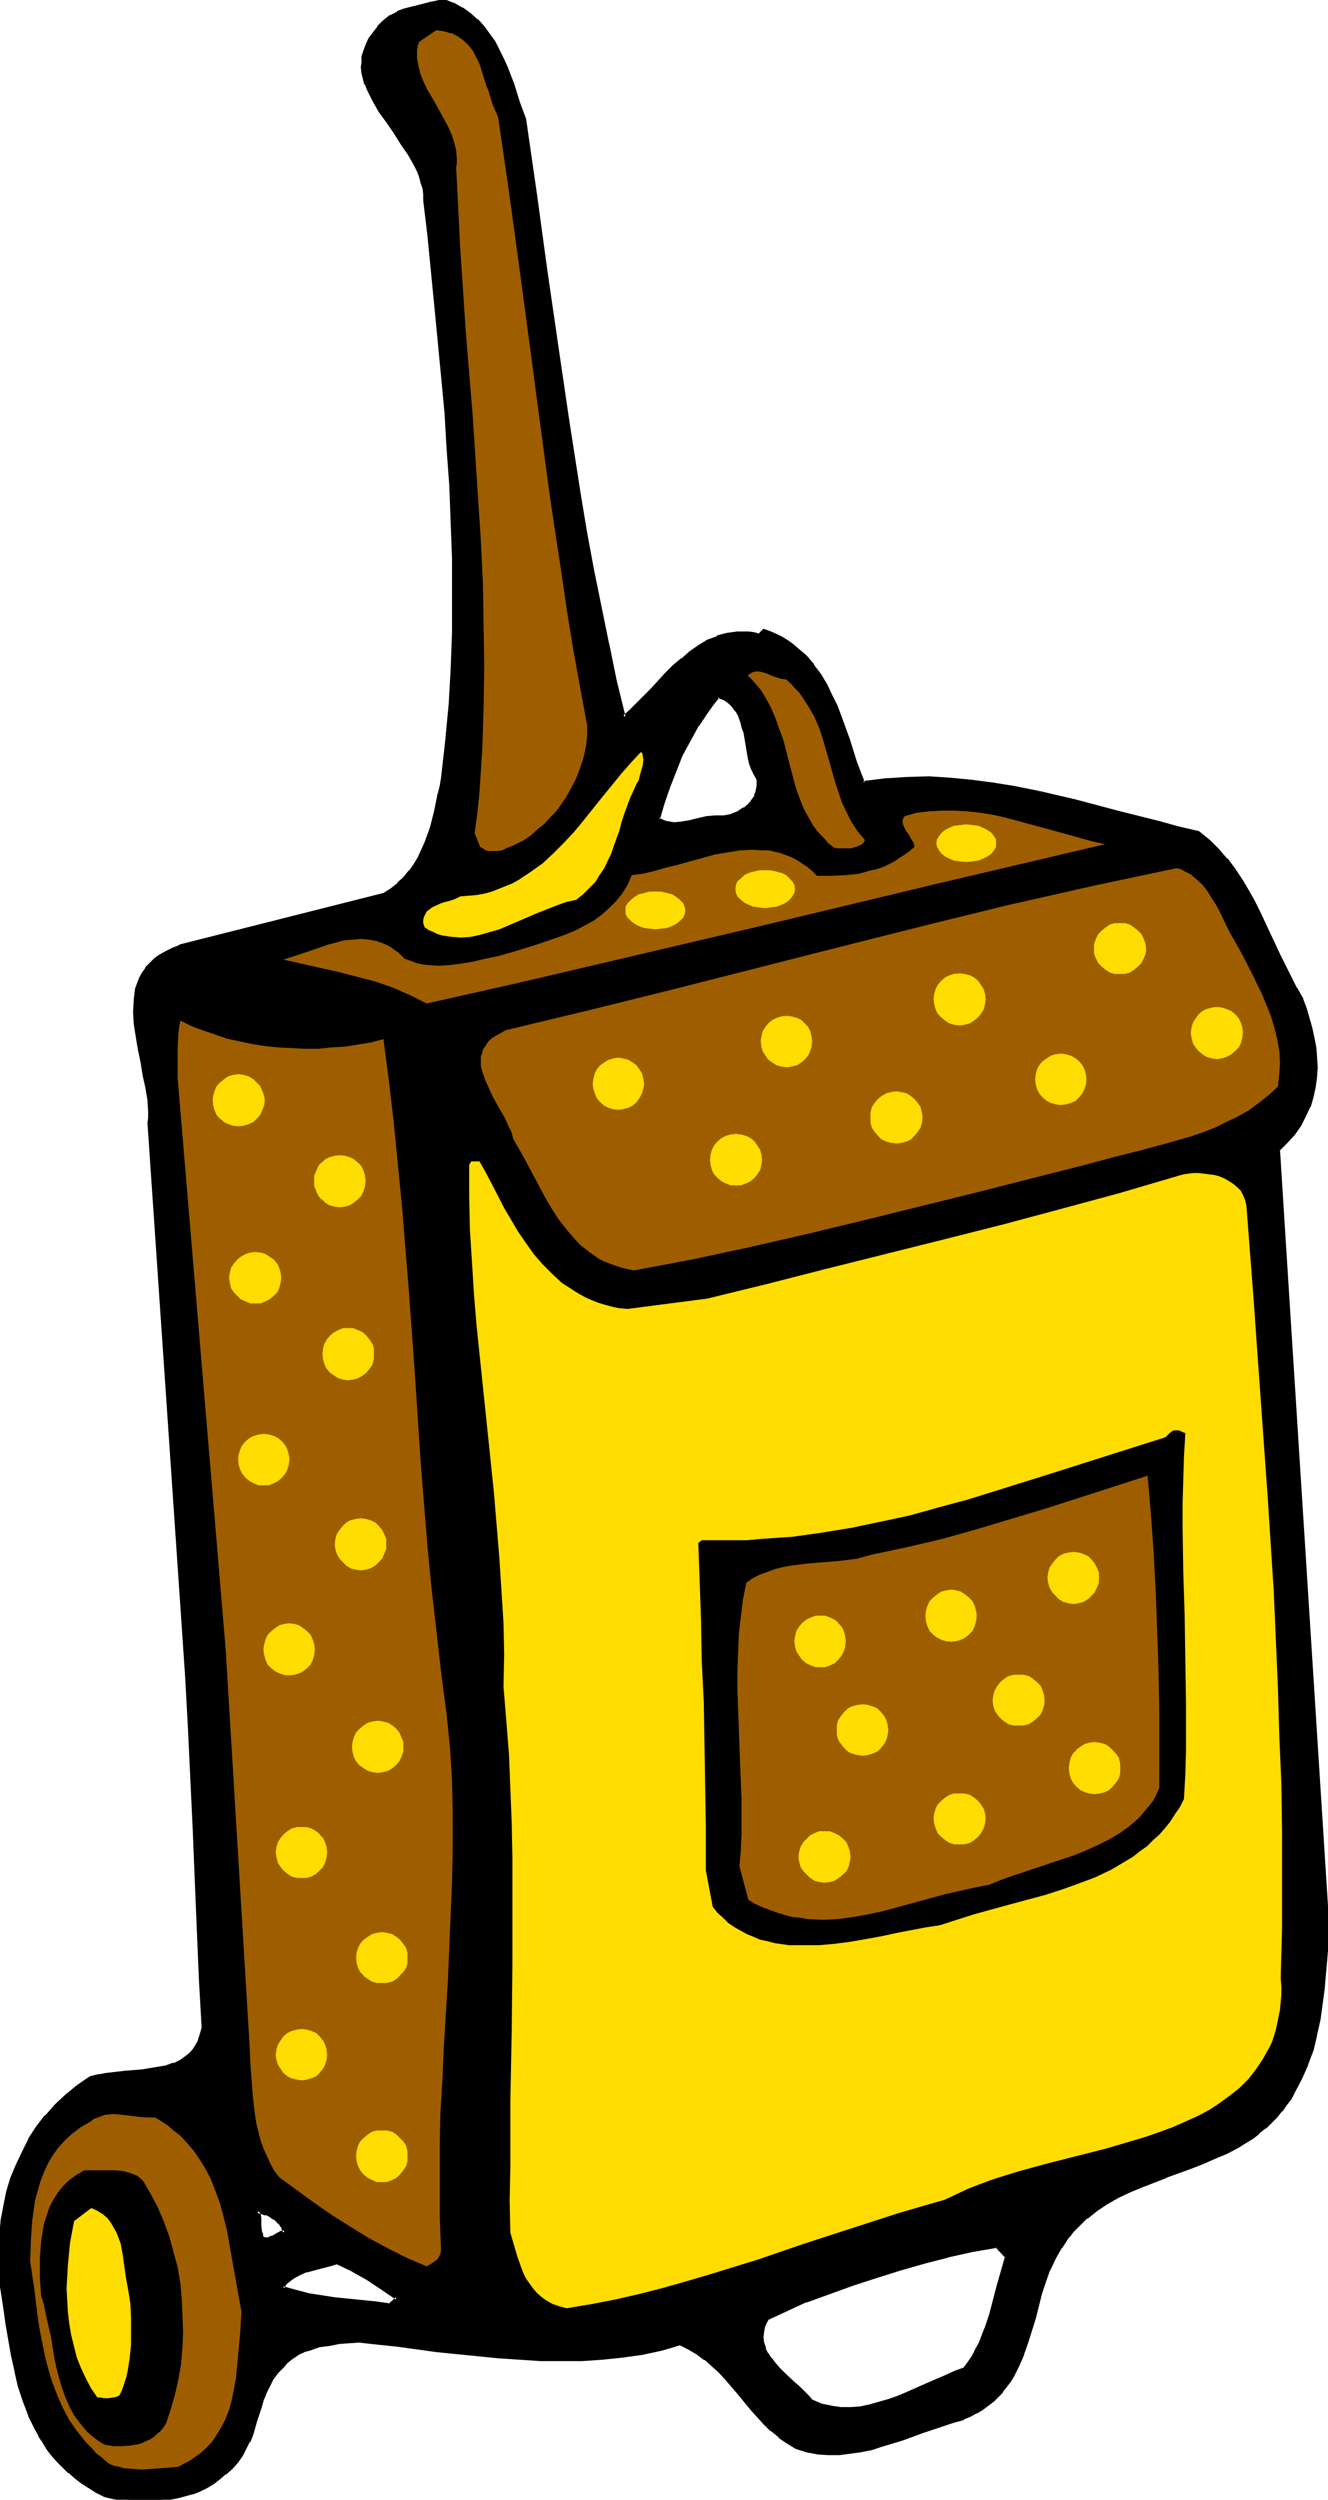<svg xmlns="http://www.w3.org/2000/svg" fill-rule="evenodd" height="588.515" preserveAspectRatio="none" stroke-linecap="round" viewBox="0 0 1936 3642" width="312.871"><style>.brush1{fill:#000}.pen1{stroke:none}.brush2{fill:#9e5e00}.brush3{fill:#fd0}</style><path class="pen1 brush1" d="m490 3296-10 3-11 3-22 6-11 5-9 5-5 3-4 3-3 4-3 5 18 6 19 4 19 3 20 3 39 4 21 3 21 2 10-10-21-15-22-13-22-13-24-11zm-358-268 12-4 13-2 25-3 25-2 13-1 12-2 11-3 11-3 10-5 9-6 4-3 4-4 3-5 3-5 3-5 3-6 1-7 2-7-3-71-3-71-3-73-3-74-7-148-4-74-5-74-50-734v-16l-1-17-2-18-4-18-4-19-4-19-3-19-2-18-2-18 1-17 1-9 2-7 2-8 3-8 4-7 5-7 6-6 6-6 8-6 8-5 10-5 11-4 297-76 11-7 10-8 9-9 8-9 7-10 6-10 6-11 4-11 5-11 3-12 7-24 5-24 2-12 3-12 6-52 4-53 3-53 2-54 1-53-1-54-1-53-3-54-3-54-4-53-4-53-5-52-5-52-5-51-6-51-5-50v-8l-2-9-2-8-3-9-3-8-4-8-9-17-10-16-11-15-11-16-11-16-9-15-8-16-3-8-3-7-1-8-1-9v-7l1-9 2-8 3-8 4-9 6-8 7-9 8-9 10-6 10-6 12-4 11-4 23-5 11-3 9-2 15 5 12 7 12 8 10 9 9 9 8 11 8 11 6 12 6 12 6 13 9 25 9 26 9 25 16 111 15 110 15 109 16 110 17 109 10 54 9 54 11 53 11 54 12 53 13 54 10-9 10-10 10-11 10-11 22-22 11-11 12-11 12-9 12-9 13-7 14-6 7-3 7-1 15-3h8l8 1 8 1 8 2 7-7 9 3 9 4 8 5 8 4 7 5 7 6 12 11 11 13 10 14 9 14 7 15 7 16 7 16 11 32 11 33 6 16 5 15 16-3 16-1 32-3h32l31 1 31 3 31 4 31 5 30 6 30 7 30 8 60 15 60 16 30 7 29 7 15 13 13 13 12 14 12 15 10 14 9 16 9 15 8 16 30 64 15 32 9 16 9 15 5 14 4 13 4 14 3 14 2 15 1 14 1 15-1 14-1 15-4 14-4 14-6 13-7 14-9 12-11 12-12 12 10 143 9 142 17 283 18 283 19 283-2 22-1 22-4 45-3 23-4 22-4 22-6 21-7 22-9 20-10 19-6 9-6 10-6 8-8 9-7 8-9 8-9 7-9 8-11 6-10 7-17 8-17 8-18 8-18 7-35 13-36 13-17 8-17 8-16 9-16 10-14 12-14 13-7 6-6 8-12 16-9 16-7 17-7 17-5 17-10 36-10 36-6 17-7 16-8 16-5 7-11 15-6 7-7 6-7 6-8 6-9 5-9 5-10 4-15 4-14 5-30 11-31 10-30 10-15 4-15 3-15 3-16 1-16 1-15-2-15-3-16-4-13-8-12-8-11-10-10-10-19-21-18-22-18-21-10-10-10-10-11-9-12-9-13-7-14-7-13 5-14 3-27 6-29 5-29 2-29 2-30 1-31-1-30-1-30-2-30-3-61-7-58-7-28-4-28-3-14 1-15 2-15 2-15 3-14 4-7 3-7 3-7 4-6 4-6 5-5 6-8 9-7 9-5 9-5 11-4 10-4 10-6 21-7 21-4 10-5 10-5 10-7 9-8 9-9 8-9 7-8 7-10 5-10 5-11 5-11 3-11 3-11 2-12 2h-11l-12 1-12-1h-12l-12-2-12-2-11-2-12-6-11-7-10-7-10-7-9-8-9-8-7-8-8-9-7-9-6-9-6-10-5-9-10-20-7-21-7-22-6-22-5-22-4-23-3-23-3-23-7-45-1-21v-21l1-21 3-20 3-21 5-20 6-20 7-19 9-19 9-18 12-18 12-16 14-16 16-14 17-14 18-12zm915-2014-8 11-8 10-14 21-13 22-11 22-9 23-9 23-8 23-7 24 5 3 6 2 5 2h18l11-3 13-2 12-3 13-1h13l10-3 10-4 9-6 8-6 3-4 3-4 3-4 2-5 1-5 1-5v-5l-1-6-4-6-4-8-2-8-3-8-6-36-2-9-3-8-3-9-4-7-5-7-6-5-7-5-9-4zm127 2338-55 26-3 4-2 5-1 5-2 4v9l1 9 2 8 4 8 5 7 6 7 6 8 8 7 14 13 7 7 7 7 7 6 5 7 15 5 14 4 14 1 14 1 15-2 14-2 14-4 14-5 14-5 14-6 27-12 14-6 14-6 13-6 13-5 7-9 6-9 5-10 5-9 9-20 6-21 12-42 5-22 6-21-14-15-36 6-35 7-35 9-35 10-34 11-35 12-69 24zm-799-130 2 4 2 5v11l1 10 1 5 2 4 5 1 5-1 4-1 3-2 8-4 3-1 4-1-2-6-4-5-4-5-5-4-6-4-6-3-7-2-6-1z"/><path class="pen1 brush1" d="m491 3294-12 3-11 3-22 6h-1l-10 4-10 5-4 4h-1l-4 4-3 4-5 7 22 7 18 5h1l19 3 19 3 40 4 21 2 21 3 14-13-24-17-21-13h-1l-22-13-24-11-2 4 23 11 23 13 21 14 22 15-1-4-10 9h2l-21-3-20-2-40-4-19-3-20-3h1l-19-5-18-5 1 3 3-4h-1l4-4 4-3 4-3 9-5 11-5-1 1 22-6 12-3 10-3-2-1 2-4zm-357-264h-1l12-3h-1l13-2 25-3 26-2 12-2 12-2 12-2 11-4 10-5 9-6h1l4-4 4-4 3-5 3-5 3-5 3-6v-1l2-6 2-8-4-71-3-71-3-73-3-74-7-148-4-74-55-808 1-8v-8l-1-17v-1l-3-18-4-18-3-18-4-19-3-19-3-18-1-19v1l1-17 1-8 1-8 3-8 3-7h-1l4-7 5-6 5-6 7-7-1 1 8-6 9-5h-1l10-5 11-4h-1l298-76 12-7 10-8 9-9 8-9 7-11 6-10 6-11 4-11h1l4-12 4-11 6-24 5-24v-1l3-12 2-12 6-52 5-53 3-53 2-54V814l-2-53-2-54-4-54-3-53-5-53-5-52-5-52-10-102-6-50v-9l-1-9-3-8-2-9-3-8h-1l-4-9-9-16-10-16-11-16-11-16-11-15-9-15-8-16-3-8v1l-2-8-2-8-1-8 1-7v-8l3-8 3-8 3-9v1l6-9 7-9v1l8-9-1 1 10-7 11-6 11-4h-1l12-3h-1l23-5h1l10-3 10-3h-1l14 6 12 6 11 8 11 8h-1l9 10 8 10 8 12v-1l6 12 6 12 6 13-1-1 10 26 8 26 9 25v-1l16 111 15 110 16 110 16 109 17 109 9 54 10 54 11 54 11 53v1l11 53 14 57 13-11 11-10 10-11 10-11 22-22 11-12 12-10 11-10v1l13-9 13-7h-1l14-6 7-2 7-2 15-2h-1 16-1l9 1 9 2 8-7h-3l9 4 9 3 8 5h-1l8 4 7 5 7 5 12 12 11 13v-1l10 14 9 15v-1l7 15 7 16 6 16 12 32 10 33 6 15 7 17 18-2 16-2h-1l32-2h32l31 1 31 3 31 4 30 5 31 6h-1l30 7-28-12h-1l-30-6-31-5-31-4-31-3-31-2-32 1-32 2-16 2-16 2 3 2-6-15-6-16-10-32-12-33-6-16-8-16-7-15-9-15-10-13v-1l-11-13-13-11-7-6-7-5-8-5-8-4-9-4-11-4-8 8 2-1-8-2-8-1h-16l-15 2-8 2-7 2v1l-14 5-13 8-13 9-11 10h-1l-12 10-11 11-21 23-11 11-10 10-10 10-10 9 4 1-13-53-11-54v1l-11-54-11-54-10-54-9-54-17-109-16-109-16-110-15-110-16-111-9-24-8-26-10-26-6-13-6-12-6-12-8-11-8-11-9-10h-1l-10-9-11-8h-1l-12-7h-1l-15-6-10 3-11 2h1l-23 6h-1l-11 3h-1l-11 4v1l-10 5h-1l-10 8-8 8v1l-7 9-6 8-4 9-3 8-3 9v9l-1 7 1 9 2 8 2 8h1l3 8 8 16 9 16 11 15 11 16 10 16 11 16 9 16 4 8 3 8 2 8 3 9v-1l1 9v9l6 50 10 102 5 52 5 52 5 53v-1l3 53 4 54 2 54 2 53v107l-2 54-3 53v-1l-5 53-6 53-2 12-3 12v-1l-5 25-6 24-4 11-4 11-5 11-5 11-6 10-7 10v-1l-8 10-9 8h1l-10 8-11 7-297 75-1 1-10 4-10 5-9 5-7 5-1 1-6 6-6 6v1l-5 7-4 7-3 8-3 8-1 8-1 8v1l-1 17 1 18 3 19 3 18 4 19 3 19 4 18 3 18 1 17v8l-1 8 55 808 4 74 7 148 3 74 3 73 3 71 4 71v-1l-2 7-2 7v-1l-2 7-3 5-3 5-3 4-4 4-4 3-8 6-10 5v-1l-11 4h1l-12 2-12 2-12 2-25 2-26 3-12 2h-1l-12 3 3 5z"/><path class="pen1 brush1" d="m1537 1163 31 7 59 16 60 15 30 8 30 7-1-1 14 12 13 14 13 14-1-1 11 15 10 15 10 15 9 15 8 16 30 64 15 32 9 16 9 16-1-1 5 13 4 14 4 14 3 14 3 14 1 15v-1l1 15-1 14-2 14-3 14-4 14-6 13-7 13-9 13v-1l-10 12-13 13 9 144 45 708 18 283-1 22-2 22-4 45-3 23-3 22-5 22v-1l-6 22-7 21 1-1-9 21-10 19v-1l-6 10-6 9-7 9 1-1-8 9-7 8-9 8h1l-9 8v-1l-10 7-10 7-11 7h1l-17 8-17 8-18 8 1-1-18 7-36 13-36 14-17 8-17 8-16 9h-1l-15 10-15 11v1l-14 13-7 7-6 7-12 17-9 16-7 16-1 1-6 17-6 18-9 35-11 36-6 17h1l-7 16-9 16-4 7-11 14-6 7-7 6h1l-8 6-8 5-8 6-9 5-10 4-14 4-15 5-30 10-30 11-30 9-16 5h1l-16 3-15 2-15 2h-16 1l-16-1-15-3-15-4-13-8-11-8-12-9h1l-10-10-19-22v1l-18-22-19-22-9-10-10-10h-1l-11-9v-1l-12-8-13-7-15-7-14 4-14 4-27 6-28 4-29 3-29 2h-61l-30-2-30-2-30-3-60-7-59-7-28-3-28-3-29 2-15 3-15 2h-1l-14 5-7 2v1l-7 3h-1l-6 4-6 4-6 5h-1l-5 6-8 9-7 9v1l-5 9-5 10h-1l-4 10v1l-3 10-7 21-6 21-4 10-5 10-5 10v-1l-7 10v-1l-7 9-10 8h1l-9 7-9 7-10 5h1l-10 5-11 5 1-1-11 3-11 3-11 2-12 2-11 1h-24l-12-1-11-1-12-2-12-3 1 1-12-6h1l-11-7-11-7-10-7-8-8-9-8-8-8-7-9v1l-7-9-6-10-6-9 2 12 6 10 7 9 8 9 8 8 8 8h1l9 8 9 7 11 7 11 7 12 6 12 3 12 2 12 1 12 1h24l11-1h1l12-2 11-2 11-3 11-3h1l10-4 10-5 10-6 9-7 8-7h1l9-8 8-9 7-10 5-10 5-10h1l4-10 6-21 7-21 3-11v1l4-10 5-10 5-10 7-9 8-8 5-6 6-5 6-4 6-4 7-3h-1l8-2 14-5h-1l16-2 15-3 14-1 15-1h-1l27 3 29 3 58 8 60 6 30 3h1l30 2 30 2h61l29-2 29-3 29-4 28-6 14-4 13-4-2-1 14 7 12 7 12 9v-1l11 10 10 9 10 11 18 21 18 22 19 21 10 10h1l11 9v1l12 8 13 8 16 5 16 3 15 1h17l15-2 15-2 15-3h1l15-5 30-9 30-11 30-10 15-5 15-4v-1l10-4 9-5h1l8-5 8-6 8-6 7-7 6-6v-1l11-14 5-8 8-16 7-16v-1l6-17 11-35 9-36 6-18 6-17v1l8-17 9-16v1l11-17v1l6-8 7-7 13-13v1l15-12 15-10 16-9 17-8 17-7 36-14h-1l36-13 18-7 18-8 17-7 17-9 11-7 10-6 9-7v-1l9-7h1l8-8 8-8 7-9h1l6-9 7-9 5-10 10-19 9-20v-1l8-21 5-21v-1l5-22 3-22 3-22 4-45v-1l2-22 1-22-18-283-45-708-9-143-1 2 12-12 11-12 9-13 7-14 6-13 1-1 4-14 3-14 2-14v-1l1-14-1-15-1-14-3-15-3-14-4-14-4-14-5-13v-1l-9-16v1l-8-16-16-32-30-64-8-16-9-16-9-15-10-15-11-15h-1l-12-14-13-13-16-13-30-7-29-8-60-15-60-16-30-7-30-7 28 12z"/><path class="pen1 brush1" d="m60 3547-5-9-9-21v1l-8-21-7-22-5-22v1l-5-23-4-22-4-23-3-23-7-45v-42l1-21v1l2-21 4-21v1l4-21 7-19 7-20-1 1 9-19 10-18 11-17 13-17-1 1 14-16 16-14h-1l17-14 19-12-3-5-19 13-17 14-15 14-14 16h-1l-13 17-11 17v1l-9 18-9 19-8 19-6 20-4 20-4 21-2 21-1 21v43l7 45 3 22 4 23 4 23 5 22v1l5 22 7 21 8 21v1l10 20 5 9v1l6 9-2-12zm986-2535-9 11-8 11-15 21-12 22-11 22-10 23-9 23-8 24-7 25 7 4 6 3 6 1 6 1 12-1 12-2 12-3 13-2 12-2h13l11-2v-1l10-4h1l9-5v-1l8-6 3-4h1l2-4 3-5 2-4v-1l1-5 1-5v-12l-5-8-3-7-3-8-2-8-6-36-3-9-2-8v-1l-3-8h-1l-4-7-5-7-6-7-8-4-11-4v5l9 3 7 5-1-1 6 6 5 7v-1l4 7 3 9v-1l2 9 3 8 6 36 2 9 3 8 4 8 4 7v-2 11l-1 5-1 5v-1l-2 5h1l-3 4-3 4h1l-4 3h1l-8 7v-1l-9 6-10 4h1l-11 2h1-14l-12 1-13 3-12 3-12 2h1l-12 1h1l-6-1-6-1-5-2-5-3 1 3 7-24 8-23 9-23 9-23 12-22 12-22v1l14-21 8-11 8-10-3 1v-5zm128 2338h-1l-56 26-3 5-2 5-1 1-1 4-1 5-1 9 1 9 3 9 4 8 5 8 6 7 7 7 7 8 14 13 8 7 13 13 6 7 15 6 14 3h1l14 2h15l14-1 14-3 15-4 14-4 14-5v-1l14-6 27-12 14-6 14-6 13-6v1l14-6 7-9 6-10 6-10 5-9 8-20v-1l7-20 11-42 6-22 6-22-17-18-36 6-35 8h-1l-35 9-34 10-35 11-35 11-68 25 1 5 69-25 34-11 35-11 35-10 35-9h-1l36-8 35-6-2-1 15 16-1-2-6 21-6 21-11 42-7 21v-1l-8 21-5 9-5 10-6 9-7 9 2-1-14 5-13 6-14 6-14 6-27 12-14 6-14 5-14 4-14 4-14 3-14 1h-14l-14-2h1l-15-3-14-6 1 1-6-7-13-13-7-6-15-14-7-7-6-7-6-8v1l-5-8v1l-4-8h1l-3-8-1-8v1l1-9 1-5 1-4v1l2-5 3-5-1 1 56-26-1 1-1-5zm-803-132 4 9 1 5v-1 11l1 10 2 6 3 6 6 1 6-1 4-1v-1l3-2h1l7-4h-1l4-1h-1l7-1-3-9-4-6-4-5h-1l-5-4-6-4-6-3-7-2-11-3 4 6 6 2 6 2v-1l6 3 5 4v-1l6 5h-1l5 4h-1l4 5h-1l3 6 2-3h-5l-4 2-7 4-3 2v-1l-4 2h1l-5 1h1l-5-1 1 1-2-4h1l-2-5v1l-1-10v-11l-1-5-3-5-2 3-4-6z"/><path class="pen1 brush2" d="m132 3091 5-4 6-2 5-2 6-2 11-1 12 1 25 3 12 1h12l10 6 9 6 8 7 8 6 7 7 7 8 7 8 5 7 11 17 9 17 7 18 7 19 5 19 5 20 7 40 7 39 7 39-2 32-3 33-3 32-3 16-3 15-4 15-6 15-7 13-8 13-5 7-5 5-6 6-6 5-7 5-7 5-8 4-9 5-12 1-13 1-14 1-14 1-14-1-13-1-6-2-6-1-6-2-5-3-8-7-9-7-7-8-7-7-13-16-12-17-9-17-8-18-7-18-6-19-5-19-4-20-4-20-3-19-5-41-6-40 1-30 2-30 2-14 2-15 4-14 4-14 5-13 6-13 7-12 8-11 10-11 11-10 12-9 14-8v-1 1z"/><path class="pen1 brush1" d="M123 3162h44l12 1 11 3 5 2 5 2 5 4 4 4 11 19 10 19 9 21 8 22 6 22 6 22 4 24 2 23 1 24 1 23-1 23-2 24-4 23-5 22-6 21-7 21-4 6-4 5-5 4-4 4-6 4-5 2-6 3-6 2-12 2-12 1h-12l-13-2-7-4-7-5-6-5-6-5-10-12-9-12-7-13-6-14-5-14-4-14-4-15-3-15-5-31-7-30-3-15-4-13-2-27v-27l1-13 1-13 2-13 2-12 4-12 4-12 5-10 7-11 7-9 9-9 11-8 12-7z"/><path class="pen1 brush3" d="m133 3217 9 4 8 5 7 6 5 7 4 7 4 7 3 8 3 8 3 17 5 35 3 16 3 19 1 20v40l-2 20-3 19-2 9-3 9-3 9-4 8-4 2-4 1-8 1h-7l-4-1h-5l-9-13-8-15-7-15-6-15-4-16-4-16-3-17-2-17-1-17-1-18 1-17 1-17 3-32 3-16 3-16 25-19z"/><path class="pen1 brush2" d="m263 1487 16 8 16 6 18 6 17 6 18 4 19 4 19 3 19 2 20 1 19 1h20l19-2 19-1 19-3 19-3 19-5 8 61 7 60 6 61 6 61 10 123 9 124 8 123 10 124 6 62 7 61 7 62 8 61 5 49 3 49 1 49v48l-1 49-2 48-4 96-6 97-2 48-3 49-1 50v99l2 51-1 4-1 3-2 4-3 3-7 5-7 4-14-6-14-6-28-14-28-15-26-16-27-17-26-18-51-37-8-10-6-11-5-11-5-11-4-11-3-12-3-12-2-12-3-25-2-25-2-26-1-25-35-579-70-832v-43l1-21 1-10 2-10zm327-90 9 3 8 3 8 2 8 1 17 1 16-1 16-2 18-3 8-2 9-2 19-4 28-8 29-9 29-10 14-5 14-6 13-7 13-7 12-9 10-9 10-10 9-11 8-13 6-14 16-2 17-4 17-5 17-4 36-10 18-5 18-3 18-3 18-1 17 1h8l9 2 8 2 8 3 8 3 8 4 7 5 8 5 7 6 7 7h21l21-1 19-2 18-5 9-2 9-3 8-4 8-4 7-5 8-5 7-5 7-6-1-6-4-6-3-6-4-5-3-6-2-5v-6l1-2 2-3 18-5 18-2 18-1h18l18 1 19 2 19 3 18 4 37 10 37 10 36 10 18 5 18 4-247 58-246 59-247 58-124 29-125 28-12-6-12-6-25-11-26-9-27-7-27-7-27-6-53-12 10-3 21-7 12-4 23-8 12-3 11-3 12-1 12-1 12 1 11 2 11 4 10 5 5 4 6 4 4 4 5 5zM636 44l7 1 6 1 6 2 5 1 9 5 8 6 7 7 6 8 4 8 5 10 6 19 3 10 4 10 6 20 4 9 4 9 8 54 8 55 15 110 15 112 15 113 15 112 17 112 8 55 9 55 10 55 10 54v13l-1 12-2 12-3 12-4 12-4 11-5 11-6 11-6 11-7 10-7 10-9 9-8 9-10 8-10 9-10 7-8 4-8 4-8 3-8 4-8 1h-12l-4-1-4-3-4-2-8-20 4-30 3-30 4-61 2-61 1-61-1-61-1-61-3-62-4-61-8-122-10-121-4-61-4-59-3-60-3-59 1-6v-7l-1-12-3-12-4-12-5-11-6-11-12-22-13-22-5-11-4-10-3-12-2-11V73l1-6 2-6 25-17z"/><path class="pen1 brush3" d="m671 1306 12-1 12-1 11-2 11-3 10-4 10-4 10-4 9-5 9-6 9-6 17-12 16-15 15-15 15-16 14-17 28-35 27-33 14-16 14-15h1l1 1 1 3v2l1 5-1 8-2 7-2 7-2 8-3 5-5 11-5 11-8 22-4 12-3 12-8 22-4 12-5 10-5 11-7 10-6 10-9 9-9 9-10 8-14 3-14 5-28 11-14 6-14 6-28 12-14 4-14 4-14 3-14 1-13-1-14-2-7-2-6-3-7-3-6-4-2-6v-5l1-4 2-4 2-4 4-3 4-3 4-2 9-4 6-2 5-1 9-3 4-2 4-2zm16 386h12l9 16 9 17 18 35 10 17 10 17 11 16 12 17 13 15 14 14 14 13 17 11 8 5 9 5 9 4 10 4 10 3 11 3 10 2 12 1 116-15 86-21 86-22 172-43 87-22 86-23 85-23 85-25 7-2 7-1 8-1h7l8 1 8 1 8 1 7 2 7 3 7 4 6 4 6 5 5 5 3 6 3 7 2 8 11 143 5 71 5 70 10 140 9 140 6 139 2 70 3 70 1 70v142l-2 71 1 12v12l-1 11-1 11-2 10-2 10-2 9-3 10-3 9-4 8-9 16-10 15-11 14-13 13-14 11-15 11-15 10-17 9-18 8-18 8-19 7-20 7-20 6-41 12-83 21-40 11-20 6-19 6-19 7-18 7-17 8-17 8-35 10-34 10-68 22-68 22-67 23-68 21-34 10-35 10-35 9-35 8-36 7-36 6-11-3-9-3-9-5-7-5-7-6-6-7-5-7-5-7-4-8-3-8-6-17-5-17-5-17-1-47 1-48v-98l2-100 1-101v-152l-1-51-2-50-2-50-4-50-4-49 1-46-1-47-3-47-3-47-4-48-4-48-10-96-10-96-5-48-4-48-3-48-3-47-1-48v-46l3-5z"/><path class="pen1 brush2" d="m737 1501 121-29 121-30 122-31 122-31 123-31 122-30 124-28 61-13 62-13 6 1 5 3 10 5 8 7 9 8 7 9 6 10 6 9 5 9 15 31 17 30 16 31 15 31 7 17 6 15 5 17 4 16 3 17 1 17-1 17-2 18-14 13-14 11-15 11-16 9-17 8-16 8-18 7-18 6-35 10-37 10-36 9-37 10-165 42-166 41-83 20-83 19-84 18-85 16-9-2-9-2-9-3-8-3-8-3-8-4-14-10-13-10-11-12-11-13-10-13-9-14-9-15-16-30-8-15-8-15-8-14-8-14-2-9-5-10-5-11-12-21-6-11-5-11-5-11-4-11-3-10v-15l2-5 1-5 3-4 3-5 3-4 5-4 5-3 7-4 7-4z"/><path class="pen1 brush1" d="M1023 2244h66l22-2 44-3 43-6 43-7 43-9 42-9 43-12 41-11 42-13 83-26 82-26 41-13 41-13 4-4 2-2 4-3 2-1h8l4 2 5 2-2 35-1 34-1 34v33l1 65 2 64 1 64 1 66v67l-1 35-2 36-6 12-7 10-7 11-8 10-8 9-9 8-9 9-10 7-10 8-10 6-22 13-23 11-24 9-25 9-25 8-52 14-51 14-25 8-25 8-20 3-21 4-21 4-23 5-22 4-23 4-23 3-23 2h-44l-21-3-11-3-10-2-9-4-10-4-9-5-9-5-9-6-8-8-8-7-7-9-10-53v-62l-1-62-1-61-1-60-3-60-1-58-2-58-2-56 5-4z"/><path class="pen1 brush2" d="m1088 2306 10-7 10-5 11-4 11-4 12-3 11-2 24-3 24-2 24-2 24-3 11-3 11-3 52-11 51-12 50-14 50-15 50-15 50-16 99-32 5 58 4 57 3 57 2 56 2 57 1 56v114l-4 9-4 8-5 7-6 7-11 13-14 12-14 10-15 9-16 8-18 8-17 7-18 6-36 12-36 12-17 6-17 7-21 4-22 5-22 5-22 6-44 12-22 6-23 5-22 4-22 3-22 1-23-1-11-2-11-1-11-3-10-3-11-4-11-4-11-5-10-6-13-49 2-23 1-24v-50l-1-26-1-26-2-54-2-54v-27l1-27 1-26 3-26 3-25 5-25zm58-1316 7 6 6 7 6 6 5 7 9 14 8 14 7 16 5 15 9 31 9 32 5 15 5 15 7 15 7 14 9 14 6 7 5 6-3 5-5 3-6 2-6 2h-20l-5-1-8-6-6-7-6-6-6-7-5-7-4-7-9-16-6-15-6-17-9-34-9-35-6-16-6-17-7-16-9-16-5-8-6-7-6-7-7-7 3-2 3-2 3-1 4-1 7 1 7 2 7 3 8 3 7 2 7 1z"/><path class="pen1 brush3" d="M1774 1468h7l7 3 7 3 5 5 5 5 3 7 3 6v15l-3 8-3 6-5 5-5 5-7 3-7 2-7 1-7-1-8-2-6-3-5-5-5-5-3-6-2-8-1-7 1-8 2-6 3-7 5-5 5-5 6-3 8-3h7z"/><path class="pen1 brush3" d="m1774 1468 7 1 7 2 6 4 6 5v-1l4 6 3 6 3 7v-1l1 8-1 7-3 7-3 6-4 6v-1l-6 5-6 3-7 2-7 1-7-1-7-2-6-3-6-5v1l-4-6-4-6-2-7v-15 1l2-7 4-6 4-6v1l6-5 6-4 7-2 7-1v-1l-7 1-8 2-6 3-6 5-4 6-4 6-2 7-1 8 1 7 2 8 4 6 4 5 6 5 6 4 8 2 7 1 7-1 7-2 7-4 6-5 5-5 3-6 2-8 1-7-1-8-2-7-3-6-5-6-6-5-7-3-7-2-7-1v1zM372 1825l8 1 7 2 6 4 6 4 4 5 3 7 3 6v15l-3 7-3 6-4 6-6 4-6 4-7 2-8 1-7-1-7-2-6-4-6-4-5-6-3-6-2-7-1-7 1-8 2-6 3-7 5-5 6-4 6-4 7-2 7-1z"/><path class="pen1 brush3" d="m372 1826 8 1h-1l7 2 7 3 5 5v-1l4 6 4 6 2 7v-1l1 8-1 7-2 7-4 6-4 5-5 4-7 4-7 2h1l-8 1-7-1-7-2-6-4-6-4h1l-5-5-3-6-3-7v-15 1l3-7 3-6 5-6-1 1 6-5 6-3 7-2 7-1v-2l-7 1-7 2-7 4-5 4-5 6-4 6-2 7-1 8 1 7 2 8 4 6 5 5 5 5 7 3 7 3h15l7-3 6-3 6-5 5-5 3-6 2-8 1-7-1-8-2-7-3-6-5-6-6-4-6-4-7-2-8-1v2zm123-142h8l7 3 6 3 5 4 5 6 4 6 2 7v15l-2 7-4 6-5 6-5 4-6 4-7 2-8 1-7-1-7-2-7-4-5-4-5-6-3-6-2-7-1-7 1-8 2-7 3-6 5-6 5-4 7-3 7-3h7z"/><path class="pen1 brush3" d="m495 1684 8 1h-1l7 2 7 3 5 5 4 5 4 6 2 7 1 8-1 7-2 7-4 6-4 5-5 5-7 3-7 2h1l-8 1-7-1-7-2-6-3-6-5h1l-5-5-3-6-2-7-1-7 1-8 2-7 3-6 5-5h-1l6-5 6-3 7-2 7-1v-1l-7 1-8 2-6 3-5 5h-1l-4 5-3 7-3 7v15l3 7 3 7 4 5h1l5 5 6 4 8 2 7 1 8-1 7-2 6-4 6-5 5-5 3-7 2-7 1-7-1-8-2-7-3-7-5-5-6-5-6-3-7-2-8-1v1zm-147-118 7 1 7 2 6 4 6 4 5 6 3 6 2 7 1 7-1 8-2 7-3 6-5 6-6 4-6 3-7 3h-15l-7-3-6-3-6-4-4-6-4-6-2-7v-15l2-7 4-6 4-6 6-4 6-4 7-2 8-1z"/><path class="pen1 brush3" d="m348 1567 7 1 6 2 7 3 6 5h-1l5 5 3 6 3 7v15l-3 6-3 7-5 5h1l-6 4-7 4-6 2-7 1-8-1h1l-8-2-6-4-5-4-4-5-4-7-2-6-1-8 1-7 2-7 4-6 4-5 5-5 6-3 8-2h-1l8-1v-2l-8 1-7 2-6 4-6 5-5 5-3 7-2 7-1 7 1 8 2 7 3 7 5 5 6 5 6 3 7 2 8 1 7-1 7-2 7-3 5-5 5-5 3-7 3-7 1-8-1-7-3-7-3-7-5-5-5-5-7-4-7-2-7-1v2zm203 941 7 1 7 2 7 3 5 5 5 5 3 7 2 7 1 7-1 7-2 8-3 6-5 5-5 5-7 3-7 2-7 1-8-1-7-2-6-3-6-5-4-5-4-6-2-8v-14l2-7 4-7 4-5 6-5 6-3 7-2 8-1z"/><path class="pen1 brush3" d="M551 2509h7l7 3 6 3 6 5-1-1 5 6 3 6 2 7 1 7-1 7-2 7-3 6-5 6h1l-6 4-6 4-7 2h-15 1l-8-2-6-4-5-4-4-6-4-6-2-7-1-7 1-7 2-7 4-6 4-6v1l5-5 6-3 8-3h-1 8v-2l-8 1-7 2-6 4-6 5-5 5-3 7-2 7-1 7 1 7 2 8 3 6 5 6 6 4 6 4 7 2 8 1 7-1 8-2 6-4 5-4 5-6 3-6 3-8v-14l-3-7-3-7-4-5-1-1-5-4-6-4-8-2-7-1v2zm-111 153 7 1 7 2 6 3 6 5 4 5 3 7 3 6v15l-3 7-3 6-4 6-6 4-6 4-7 2-7 1-7-1-8-2-6-4-5-4-5-6-3-6-2-7-1-7 1-8 2-6 3-7 5-5 5-5 6-3 8-2 7-1z"/><path class="pen1 brush3" d="m440 2663 7 1 7 2 6 3 5 5v-1l4 6 4 6 2 7v-1l1 8-1 7-2 7-4 6-4 6v-1l-5 5-6 3-7 2-7 1-7-1-7-2-6-3-6-5v1l-4-6-4-6-2-7v-15 1l2-7 4-6 4-6v1l6-5 6-3 7-2 7-1v-1h-7l-8 2-6 4-6 5-4 5-4 6-2 7-1 8 1 7 2 8 4 6 4 5 6 5 6 4 8 2h14l7-2 7-4 5-5 5-5 3-6 2-8 1-7-1-8-2-7-3-6-5-5v-1l-5-4-7-4-7-2h-7v1zm0 294h7l7 3 6 3 6 4 4 6 3 6 3 7v15l-3 7-3 6-4 5-6 5-6 3-7 2-7 1-7-1-8-2-6-3-5-5-5-5-3-6-2-7-1-7 1-8 2-7 3-6 5-6 5-4 6-3 8-3h7z"/><path class="pen1 brush3" d="m440 2957 7 1 7 2 6 4 5 4 4 6 4 6 2 7v-1l1 8-1 7-2 7-4 6-4 5-5 4-6 4-7 2h-14l-7-2-6-4-6-4-4-5-4-6-2-7v-15 1l2-7 4-6 4-6 6-4 6-4 7-2 7-1v-1l-7 1-8 2-6 3-6 5-4 6-4 6-2 7-1 8 1 7 2 7 4 6 4 6 6 5 6 3 8 2 7 1 7-1 7-2 7-3 5-5 5-6 3-6 2-7 1-7-1-8-2-7-3-6-5-6-5-5-7-3-7-2-7-1v1zm117 147 7 1 7 2 7 4 5 4 4 6 4 6 2 7 1 7-1 8-2 6-4 7-4 6-5 4-7 3-7 3-7 1-8-1-6-3-7-3-5-4-5-6-4-7-2-6v-15l2-7 4-6 5-6 5-4 7-4 6-2 8-1z"/><path class="pen1 brush3" d="m557 3105 7 1 7 2 6 3 6 5-1-1 5 6 3 6 2 7 1 7-1 8v-1l-2 7-3 7-5 5h1l-6 5-6 3-7 2-7 1-8-1h1l-7-2-7-3-5-5-4-5-4-7-2-7v1l-1-8 1-7 2-7 4-6 4-6v1l5-5 7-3 7-2h-1l8-1v-1h-8l-7 2-6 4-6 5-5 5-3 6-2 8-1 7 1 8 2 7 3 6 5 6 6 5 6 3 7 3h15l8-3 6-3 5-5 5-6 4-6 2-7v-15l-2-8-4-6-5-5-5-5-6-4-8-2h-7v1zm0-289 7 1 7 2 7 3 5 5 4 5 4 6 2 7 1 7-1 8-2 6-4 7-4 5-5 5-7 3-7 2-7 1-8-1-6-2-7-3-5-5-5-5-4-7-2-6v-15l2-7 4-6 5-5 5-5 7-3 6-2 8-1z"/><path class="pen1 brush3" d="M557 2817h7l7 3 6 3 6 4h-1l5 5 3 7 2 7v-1l1 7-1 8v-1l-2 7-3 6-5 6 1-1-6 5-6 3-7 2-7 1-8-1h1l-7-2-7-3-5-5v1l-4-6-4-6-2-7v1l-1-8 1-7v1l2-7 4-7 4-5 5-4 7-3 7-3h-1 8v-2l-8 1-7 2-6 4-6 4-5 6-3 6-2 7-1 7 1 8 2 7 3 6 5 5v1l6 4 6 4 7 2h15l8-2 6-4 5-5 5-5 4-6 2-7v-15l-2-7-4-6-5-6-5-4-6-4-8-2-7-1v2zm-31-604h7l7 2 6 4 6 4 4 6 4 6 2 7 1 8-1 7-2 7-4 6-4 6-6 5-6 3-7 2-7 1-7-1-8-2-6-3-5-5-4-6-4-6-2-7-1-7 1-8 2-7 4-6 4-6 5-4 6-4 8-2h7z"/><path class="pen1 brush3" d="m526 2213 7 1 7 2 6 4 5 4 4 5 4 6 2 8v-1l1 8-1 7-2 6-4 7-4 6v-1l-5 5-6 3-7 3h-14l-7-3-6-3-6-5 1 1-5-6-3-7-2-6-1-7 1-8v1l2-8 3-6 5-5h-1l6-4 6-4 7-2 7-1v-1l-7 1-8 2-6 3-5 5-5 6-4 6-2 7-1 8 1 7 2 7 4 7 5 5 5 5 6 4 8 2 7 1 7-1 7-2 7-4 5-5 5-5 3-7 3-7v-15l-3-7-3-6-5-6-5-5-7-3-7-2-7-1v1zm-105 153 8 1 7 2 6 4 6 4 4 6 4 6 2 7v15l-2 7-4 6-4 6-6 4-6 3-7 3h-15l-7-3-6-3-5-4-5-6-3-6-2-7-1-8 1-7 2-7 3-6 5-6 5-4 6-4 7-2 7-1z"/><path class="pen1 brush3" d="m421 2367 8 1h-1l7 2 7 3 5 5 4 5 4 6 2 7 1 7-1 8-2 7-4 6-4 5-5 5-7 3-7 2h1l-8 1-7-1-6-2-7-3-5-5-4-5-3-6-3-7v-15l3-7 3-6 4-5 5-5 7-3 6-2 7-1v-2l-7 1-7 2-6 4-6 5-5 5-3 7-2 7-1 7 1 8 2 7 3 7 5 5 6 5 6 3 7 2 7 1 8-1 7-2 6-3 6-5 5-5 3-7 2-7 1-8-1-7-2-7-3-7-5-5-6-5-6-4-7-2-8-1v2zm-36-277 7 1 7 2 6 3 5 5 5 5 3 6 2 7 1 7-1 8-2 7-3 6-5 6-5 4-6 4-7 2-7 1-8-1-7-2-6-4-6-4-4-6-3-6-3-7v-15l3-7 3-6 4-5 6-5 6-3 7-2 8-1z"/><path class="pen1 brush3" d="m385 2091 7 1 7 2 6 3 5 5v-1l4 6 4 6 2 6v15-1l-2 8-4 6-4 5-5 4-6 4-7 2-7 1-8-1h1l-7-2-6-4-6-4-4-5-4-6-2-8v1l-1-8 1-7 2-6 4-6 4-6v1l6-5 6-3 7-2h-1l8-1v-2l-8 1-7 2-6 3-6 5-5 6-3 6-2 7-1 7 1 8 2 7 3 6 5 6 6 5 6 3 7 3h15l7-3 6-3 6-5 5-6 3-6 2-7 1-8-1-7-2-7-3-6-5-6-6-5-6-3-7-2-7-1v2zm122-156 8 1 7 2 6 4 6 4 4 6 4 6 2 7 1 8-1 7-2 7-4 6-4 6-6 4-6 4-7 2-8 1-7-1-7-2-6-4-5-4-5-6-4-6-2-7v-15l2-7 4-6 5-6 5-4 6-4 7-2 7-1z"/><path class="pen1 brush3" d="m507 1936 8 1 7 2 6 4 6 4h-1l5 5 3 6 2 7 1 8-1 7-2 7-3 6-5 6 1-1-6 5-6 3-7 2-8 1-7-1h1l-7-2-7-3-5-5v1l-4-6-4-6-2-7-1-7 1-8 2-7 4-6 4-5 5-4 7-4 7-2h-1l7-1v-1h-7l-7 3-6 3-6 5-5 6-3 6-2 7-1 8 1 7 2 8 3 6 5 6 6 4 6 4 7 2 7 1 8-1 7-2 7-4 5-4 5-6 4-6 2-8v-15l-2-7-4-6-5-6-5-5-7-3-7-3h-8v1zm1039-400h8l7 3 6 3 6 5 4 5 3 6 3 7v15l-3 7-3 6-4 5-6 5-6 3-7 2-8 1-7-1-7-2-6-3-5-5-5-5-4-6-2-7v-15l2-7 4-6 5-5 5-5 6-3 7-3h7z"/><path class="pen1 brush3" d="m1546 1536 8 1 7 2 6 4 5 4 5 6 3 6 2 7v-1l1 8-1 7-2 7-3 6-5 5-5 4-6 4-7 2h-15l-7-2-6-4-5-4-4-5-4-6-2-7-1-7 1-8v1l2-7 4-6 4-6 5-4 6-4 7-2 7-1v-1l-7 1-7 2-6 4-6 4-5 6-3 6-2 7-1 8 1 7 2 7 3 6 5 6 6 5 6 3 7 2 7 1 8-1 7-2 7-3 5-5 5-6 3-6 2-7 1-7-1-8-2-7-3-6-5-6-5-4-7-4-7-2-8-1v1zm-473 117h7l7 2 7 4 5 5 5 5 3 6 2 7 1 8-1 7-2 7-3 7-5 5-5 5-7 3-7 2-7 1-8-1-7-2-6-3-6-5-4-5-4-7-2-7v-15l2-7 4-6 4-5 6-5 6-4 7-2h8z"/><path class="pen1 brush3" d="m1073 1653 7 1 7 2 6 4 6 4 4 5 3 7 3 7v-1 15l-3 7-3 6-4 6v-1l-6 5-6 3-7 2-7 1-8-1h1l-8-2-6-3-5-5v1l-4-6-4-6-2-7-1-7 1-8v1l2-7 4-7 4-5 5-4 6-4 8-2h-1l8-1v-1l-8 1-7 2-6 3-6 5-5 6-3 6-2 7-1 8 1 7 2 8 3 6 5 5 6 5 6 3 7 3h15l8-3 6-3 6-5 4-5 4-6 2-8 1-7-1-8-2-7-4-6-4-6-6-5-6-3-8-2-7-1v1zm234-62 7 1 7 2 6 3 6 5 4 5 4 6 2 8 1 7-1 8-2 6-4 7-4 5-6 5-6 4-7 2h-15l-7-2-6-4-6-5-4-5-4-7-2-6-1-8 1-7 2-8 4-6 4-5 6-5 6-3 7-2 8-1z"/><path class="pen1 brush3" d="M1307 1592h7l7 3 6 3 6 4h-1l5 6 3 6 2 7 1 7-1 8v-1l-2 7-3 7-5 5h1l-6 4-6 4-7 2-7 1-8-1-7-2-6-4-6-4h1l-5-5-3-7-2-7v1l-1-8 1-7 2-7 3-6 5-6h-1l6-4 6-3 7-3h8v-2l-8 1-7 2-7 4-5 4-5 6-4 6-2 8v15l2 7 4 6 5 6 5 5 7 3 7 2 8 1 7-1 8-2 6-3 5-5 5-6 4-6 2-7 1-8-1-7-2-8-4-6-5-6-5-4-6-4-8-2-7-1v2zm326-247 7 1 7 2 6 4 6 4 5 6 3 6 2 7 1 8-1 7-2 6-3 7-5 5-6 5-6 3-7 2-7 1-8-1-7-2-6-3-6-5-4-5-4-7-2-6-1-7 1-8 2-7 4-6 4-6 6-4 6-4 7-2 8-1z"/><path class="pen1 brush3" d="m1633 1346 7 1 6 2 7 3 6 5-1-1 5 6 3 6 3 7v15-1l-3 7-3 6-5 6 1-1-6 5-7 3-6 2-7 1-8-1h1l-8-2-6-3-5-5v1l-4-6-4-6-2-7v1l-1-7 1-8 2-7 4-6 4-6v1l5-5 6-3 8-2h-1l8-1v-1h-8l-7 2-6 4-6 5-5 5-3 6-3 8v15l3 7 3 6 5 5 6 5 6 4 7 2h15l7-2 6-4 6-5 5-5 3-6 3-7 1-7-1-8-3-8-3-6-5-5-6-5-6-4-7-2h-7v1zm-234 73h7l8 3 6 3 5 5 5 5 3 7 2 6 1 8-1 7-2 7-3 6-5 6-5 4-6 4-8 2-7 1-8-1-7-2-6-4-6-4-4-6-3-6-3-7v-15l3-6 3-7 4-5 6-5 6-3 7-3h8z"/><path class="pen1 brush3" d="m1399 1419 7 1 7 2 6 4 6 4 4 6 4 6 2 7v-1 15l-2 7-4 6-4 6v-1l-6 5-6 3-7 2-7 1-8-1h1l-7-2-6-3-6-5v1l-4-6-4-6-2-7-1-7 1-8v1l2-7 4-6 4-6 6-4 6-4 7-2h-1l8-1v-1l-8 1-7 2-6 3-6 5-5 6-3 6-2 7-1 8 1 7 2 8 3 6 5 5 6 5 6 4 7 2 8 1 7-1 8-2 6-4 6-5 4-5 4-6 2-8 1-7-1-8-2-7-4-6-4-6-6-5-6-3-8-2-7-1v1zm-252 62h7l7 2 6 4 6 4 4 6 4 6 2 7v15l-2 6-4 7-4 5-6 5-6 3-7 2-7 1-8-1-6-2-7-3-5-5-5-5-3-7-2-6-1-8 1-7 2-7 3-6 5-6 5-4 7-4 6-2h8z"/><path class="pen1 brush3" d="m1147 1481 7 1 7 2 6 4 5 4 4 5 4 6 2 7 1 7-1 8v-1l-2 7-4 7-4 5-5 4-6 3-7 3h-15 1l-7-3-7-3-5-4-4-5-3-7-3-7v1-15l3-7 3-6 4-5 5-4 7-4 7-2h-1l8-1v-1l-8 1-7 2-6 3-6 5-4 5-4 6-2 8-1 7 1 8 2 7 4 6 4 6 6 4 6 4 7 2 8 1 7-1 8-2 6-4 5-4 5-6 3-6 2-7 1-8-1-7-2-8-3-6-5-5-5-5-6-3-8-2-7-1v1zm-246 61 7 1 8 2 6 3 5 5 5 5 3 6 2 8 1 7-1 7-2 7-3 7-5 5-5 5-6 3-8 3h-14l-7-3-6-3-6-5-4-5-3-7-3-7v-14l3-8 3-6 4-5 6-5 6-3 7-2 7-1z"/><path class="pen1 brush3" d="M901 1543h7l7 2 6 4 6 4 4 6 4 6 2 7v14l-2 7-4 6-4 6-6 4-6 3-7 3-7 1-7-1-7-3-6-3-5-4-4-6-4-6-2-7-1-7 1-7 2-7 4-6 4-6 5-4 6-4 7-2h7v-2l-7 1-7 2-6 4-6 4-5 6-3 6-2 8-1 7 1 7 2 7 3 7 5 6 6 5 6 3 7 2 7 1 7-1 8-2 6-3 6-5 4-6 4-7 2-7 1-7-1-7-2-8-4-6-4-6-6-4-6-4-8-2-7-1v2zm664 719h7l7 2 6 4 6 4 4 6 4 6 2 7 1 8-1 7-2 7-4 6-4 6-6 5-6 3-7 2-7 1-7-1-8-2-6-3-5-5-4-6-4-6-2-7-1-7 1-8 2-7 4-6 4-6 5-4 6-4 8-2h7z"/><path class="pen1 brush3" d="m1565 2262 7 1 7 2 6 4 5 4 4 5 4 7 2 7v-1l1 8-1 7-2 6-4 7-4 6v-1l-5 5-6 3-7 3h-14l-7-3-6-3-6-5 1 1-5-6-3-7-2-6-1-7 1-8v1l2-7 3-7 5-5h-1l6-4 6-4 7-2 7-1v-1l-7 1-8 2-6 3-5 5-5 6-4 6-2 7-1 8 1 7 2 7 4 7 5 5 5 5 6 4 8 2 7 1 7-1 7-2 7-4 5-5 5-5 3-7 3-7v-15l-3-7-3-6-5-6-5-5-7-3-7-2-7-1v1zm30 277 8 1 7 2 6 3 6 5 4 5 4 6 2 8 1 7-1 8-2 6-4 7-4 5-6 5-6 3-7 3h-15l-6-3-7-3-5-5-5-5-4-7-2-6v-15l2-8 4-6 5-5 5-5 7-3 6-2 7-1z"/><path class="pen1 brush3" d="m1595 2540 8 1 7 2 6 3 6 5-1-1 5 6 3 6 2 7 1 7-1 8v-1l-2 7-3 6-5 6 1-1-6 5-6 4-7 2-8 1-7-1h1l-7-2-7-4-5-5v1l-4-6-4-6-2-7v1l-1-8 1-7 2-7 4-6 4-6v1l5-5 7-3 7-2h-1l7-1v-2l-7 1-7 2-6 4-6 4v1l-5 5-3 6-2 8-1 7 1 8 2 7 3 6 5 6 6 5 6 3 7 2 7 1 8-1 8-2 6-3 5-5 5-6 4-6 2-7v-15l-2-8-4-6-5-5-5-5-6-4-8-2-8-1v2zm-196 73 7 1 8 2 6 3 5 5 5 5 3 6 2 7 1 7-1 8-2 7-3 6-5 6-5 4-6 4-8 2-7 1-8-1-7-2-6-4-6-4-4-6-3-6-3-7v-15l3-7 3-6 4-5 6-5 6-3 7-2 8-1z"/><path class="pen1 brush3" d="m1399 2614 7 1 7 2 6 3 6 5v-1l4 6 4 6 2 7v-1 15l-2 7-4 6-4 6v-1l-6 5-6 3-7 2-7 1-8-1h1l-7-2-6-3-6-5v1l-4-6-4-6-2-7-1-8 1-7v1l2-7 4-6 4-6v1l6-5 6-3 7-2h-1l8-1v-1h-8l-7 2-6 4-6 5-5 5-3 6-2 7-1 7 1 8 2 7 3 7 5 5 6 5 6 4 7 2h15l8-2 6-4 6-5 4-5 4-7 2-7 1-8-1-7-2-7-4-6-4-5-6-5-6-4-8-2h-7v1zm-197 54 8 1 6 2 7 4 5 4 5 6 3 6 3 7v14l-3 8-3 6-5 5-5 4-7 4-6 2-8 1-8-1-6-2-7-4-5-4-4-5-4-6-2-8-1-7 1-7 2-7 4-6 4-6 5-4 7-4 6-2 8-1z"/><path class="pen1 brush3" d="m1202 2669 8 1h-1l7 2 6 4 6 4h-1l5 5 4 6 2 7 1 7-1 7-2 7-4 6-5 6 1-1-6 5-6 3-7 2h1l-8 1-8-1h1l-7-2-6-3-6-5 1 1-5-6-3-6-2-7-1-7 1-7 2-7 3-6 5-5h-1l6-4 6-4 7-2h-1l8-1v-1h-8l-7 3-6 3-5 5-5 5-4 7-2 7-1 7 1 7 2 8 4 6 5 5 5 5 6 4 7 2 8 1 8-1 7-2 6-4 6-5 5-5 3-6 2-8 1-7-1-7-2-7-3-7-5-5-6-5-6-3-7-3h-8v1zm283-229 7 1 7 2 7 4 5 4 5 6 3 6 3 7v15l-3 7-3 6-5 5-5 5-7 3-7 2-7 1-7-1-7-2-7-3-5-5-5-5-3-6-2-7-1-7 1-8 2-7 3-6 5-6 5-4 7-4 7-2 7-1z"/><path class="pen1 brush3" d="m1485 2441 7 1 7 2 6 3 6 5v-1l4 6 4 6 2 7 1 8-1 7v-1l-2 7-4 6-4 6v-1l-6 5-6 3-7 2-7 1-7-1-7-2-6-3-6-5v1l-4-6-3-6-3-7v1-15l3-7 3-6 4-6v1l6-5 6-3 7-2 7-1v-1h-7l-8 2-6 4-6 5-4 5-4 7-2 7-1 8 1 7 2 7 4 6 4 5 6 5 6 4 8 2h14l8-2 6-4 6-5 5-5 3-6 2-7 1-7-1-8-2-7-3-7-5-5-6-5-6-4-8-2h-7v1zm-227 43h7l7 3 6 3 6 4 4 6 4 6 2 7v15l-2 7-4 6-4 5-6 5-6 3-7 2-7 1-8-1-7-2-6-3-6-5-4-5-4-6-2-7-1-7 1-8 2-7 4-6 4-6 6-4 6-3 7-3h8z"/><path class="pen1 brush3" d="m1258 2484 7 1 6 2 7 4 5 4 4 5 4 7 2 7v-1l1 8-1 7-2 6-4 7-4 5-5 4-7 3-6 3h-15l-7-3-6-3-6-4h1l-5-5-3-7-2-6-1-7 1-8v1l2-7 3-7 5-5h-1l6-4 6-4 7-2 8-1v-1l-8 1-8 2-6 3-5 5-5 6-4 6-2 7v15l2 7 4 6 5 6 5 5 6 3 8 2 8 1 7-1 7-2 7-3 5-5 5-6 3-6 2-7 1-7-1-8-2-7-3-6-5-6-5-5-7-3-7-2-7-1v1zm129-167 7 1 7 2 6 4 5 4 5 6 3 6 2 7 1 7-1 8-2 7-3 6-5 6-5 4-6 3-7 3h-15l-7-3-6-3-6-4-4-6-4-6-2-7v-15l2-7 4-6 4-6 6-4 6-4 7-2 8-1z"/><path class="pen1 brush3" d="m1387 2318 7 1 6 2 6 3 6 5h-1l5 5 3 6 2 7 1 7-1 8-2 7-3 6-5 5h1l-6 4-6 4-6 2-7 1-8-1h1l-8-2-6-4-5-4-4-5-4-6-2-7-1-8 1-7 2-7 4-6 4-5 5-5 6-3 8-2h-1l8-1v-2l-8 1-7 2-6 4-6 5-5 5-3 7-2 7-1 7 1 8 2 7 3 7 5 5 6 5 6 3 7 2 8 1 7-1 7-2 6-3 6-5 5-5 3-7 2-7 1-8-1-7-2-7-3-7-5-5-6-5-6-4-7-2-7-1v2zm-191 36 7 1 7 2 6 3 6 5 4 5 4 7 2 7v15l-2 7-4 6-4 5-6 5-6 4-7 2-7 1-7-1-7-2-6-4-6-5-5-5-3-6-2-7-1-8 1-7 2-7 3-7 5-5 6-5 6-3 7-2 7-1z"/><path class="pen1 brush3" d="m1196 2355 7 1 7 2 6 3 5 5v-1l5 6 3 6 2 7 1 7-1 8v-1l-2 7-3 7-5 5-5 4-6 4-7 2-7 1-7-1-7-2-6-4-6-4h1l-5-5-3-7-3-7v1-15l3-7 3-6 5-6-1 1 6-5 6-3 7-2 7-1v-1h-7l-8 3-6 3-6 5-4 5-4 6-2 8-1 7 1 8 2 7 4 6 4 6 6 5 6 3 8 3h14l8-3 6-3 5-5 5-6 3-6 2-7 1-8-1-7-2-8-3-6-5-5v-1l-5-4-6-3-8-3h-7v1zM955 1299l9 1 8 2 7 2 7 3 5 4 4 5 3 5 1 5-1 6-3 5-4 4-5 4-7 3-7 3-8 1-9 1-8-1-8-1-8-3-6-3-5-4-4-4-3-5-1-6 1-5 3-5 4-5 5-4 6-3 8-2 8-2 8-1z"/><path class="pen1 brush3" d="m955 1300 9 1 8 1h-1l8 3 6 3 6 4h-1l4 4 3 5 1 5-1 6v-1l-3 5-4 5h1l-6 4-6 3-8 2h1l-8 2h-17l-8-2-7-2-6-3-6-4h1l-4-5-3-5v1l-1-6 1-5 3-5 4-4h-1l6-4 6-3 7-3 8-1 8-1v-1h-8l-8 2-8 2-6 4-5 4-5 5-3 5v11l3 5 5 5 5 4 6 3 8 3 8 1 8 1 9-1 8-1 8-3 6-3 5-4 5-5 2-5 1-6-1-5-2-5-5-5-5-4-6-4-8-2-8-2h-9v1zm160-32 9 1 8 1 7 3 7 3 5 4 4 5 2 5 1 5-1 6-2 5-4 4-5 4-7 3-7 3-8 1-9 1-9-1-7-1-8-3-6-3-5-4-4-4-3-5v-11l3-5 4-5 5-4 6-3 8-3 7-1 9-1z"/><path class="pen1 brush3" d="m1115 1269 9 1 8 1h-1l8 3 6 3 5 4v-1l4 5 3 5v11-1l-3 5-4 5v-1l-5 4-6 4-8 2h1l-8 2h-18l-7-2-7-2-6-4-6-4 1 1-4-5-3-5v1l-1-6 1-5 3-5 4-5-1 1 6-4 6-3 7-3 7-1 9-1v-1h-9l-7 2h-1l-7 2-6 3-5 5-5 4-2 5-1 6 1 6 2 5 5 5 5 4 6 3 7 3h1l7 1 9 1 9-1 8-1 8-3 6-3 5-4 4-5 3-5 1-6-1-6-3-5-4-4-5-5-6-3-8-2-8-2h-9v1zm293-67h9l8 2 8 3 6 3 5 4 4 4 3 5 1 6-1 5-3 5-4 5-5 4-6 3-8 2-8 2h-17l-8-2-7-2-6-3-6-4-4-5-2-5-1-5 1-6 2-5 4-4 6-4 6-3 7-3 8-2h8z"/><path class="pen1 brush3" d="M1408 1203h9l8 2 7 2 7 4 5 4v-1l4 5 2 5v-1l1 6-1 5-2 5-4 4-5 4-7 3-7 3-8 1-9 1-8-1-8-1-7-3-6-3-5-4-4-4-3-5v-11 1l3-5 4-5v1l5-4 6-4 7-2 8-2h8v-2l-8 1-8 1h-1l-7 3-6 3-5 4-4 5-3 5-1 6 1 5 3 5 4 5 5 4 6 3 7 3h1l8 1 8 1 9-1 8-1h1l7-3 6-3 6-4 4-5 3-5v-11l-3-5-4-5-6-4-6-3-7-3h-1l-8-1-9-1v2z"/></svg>
